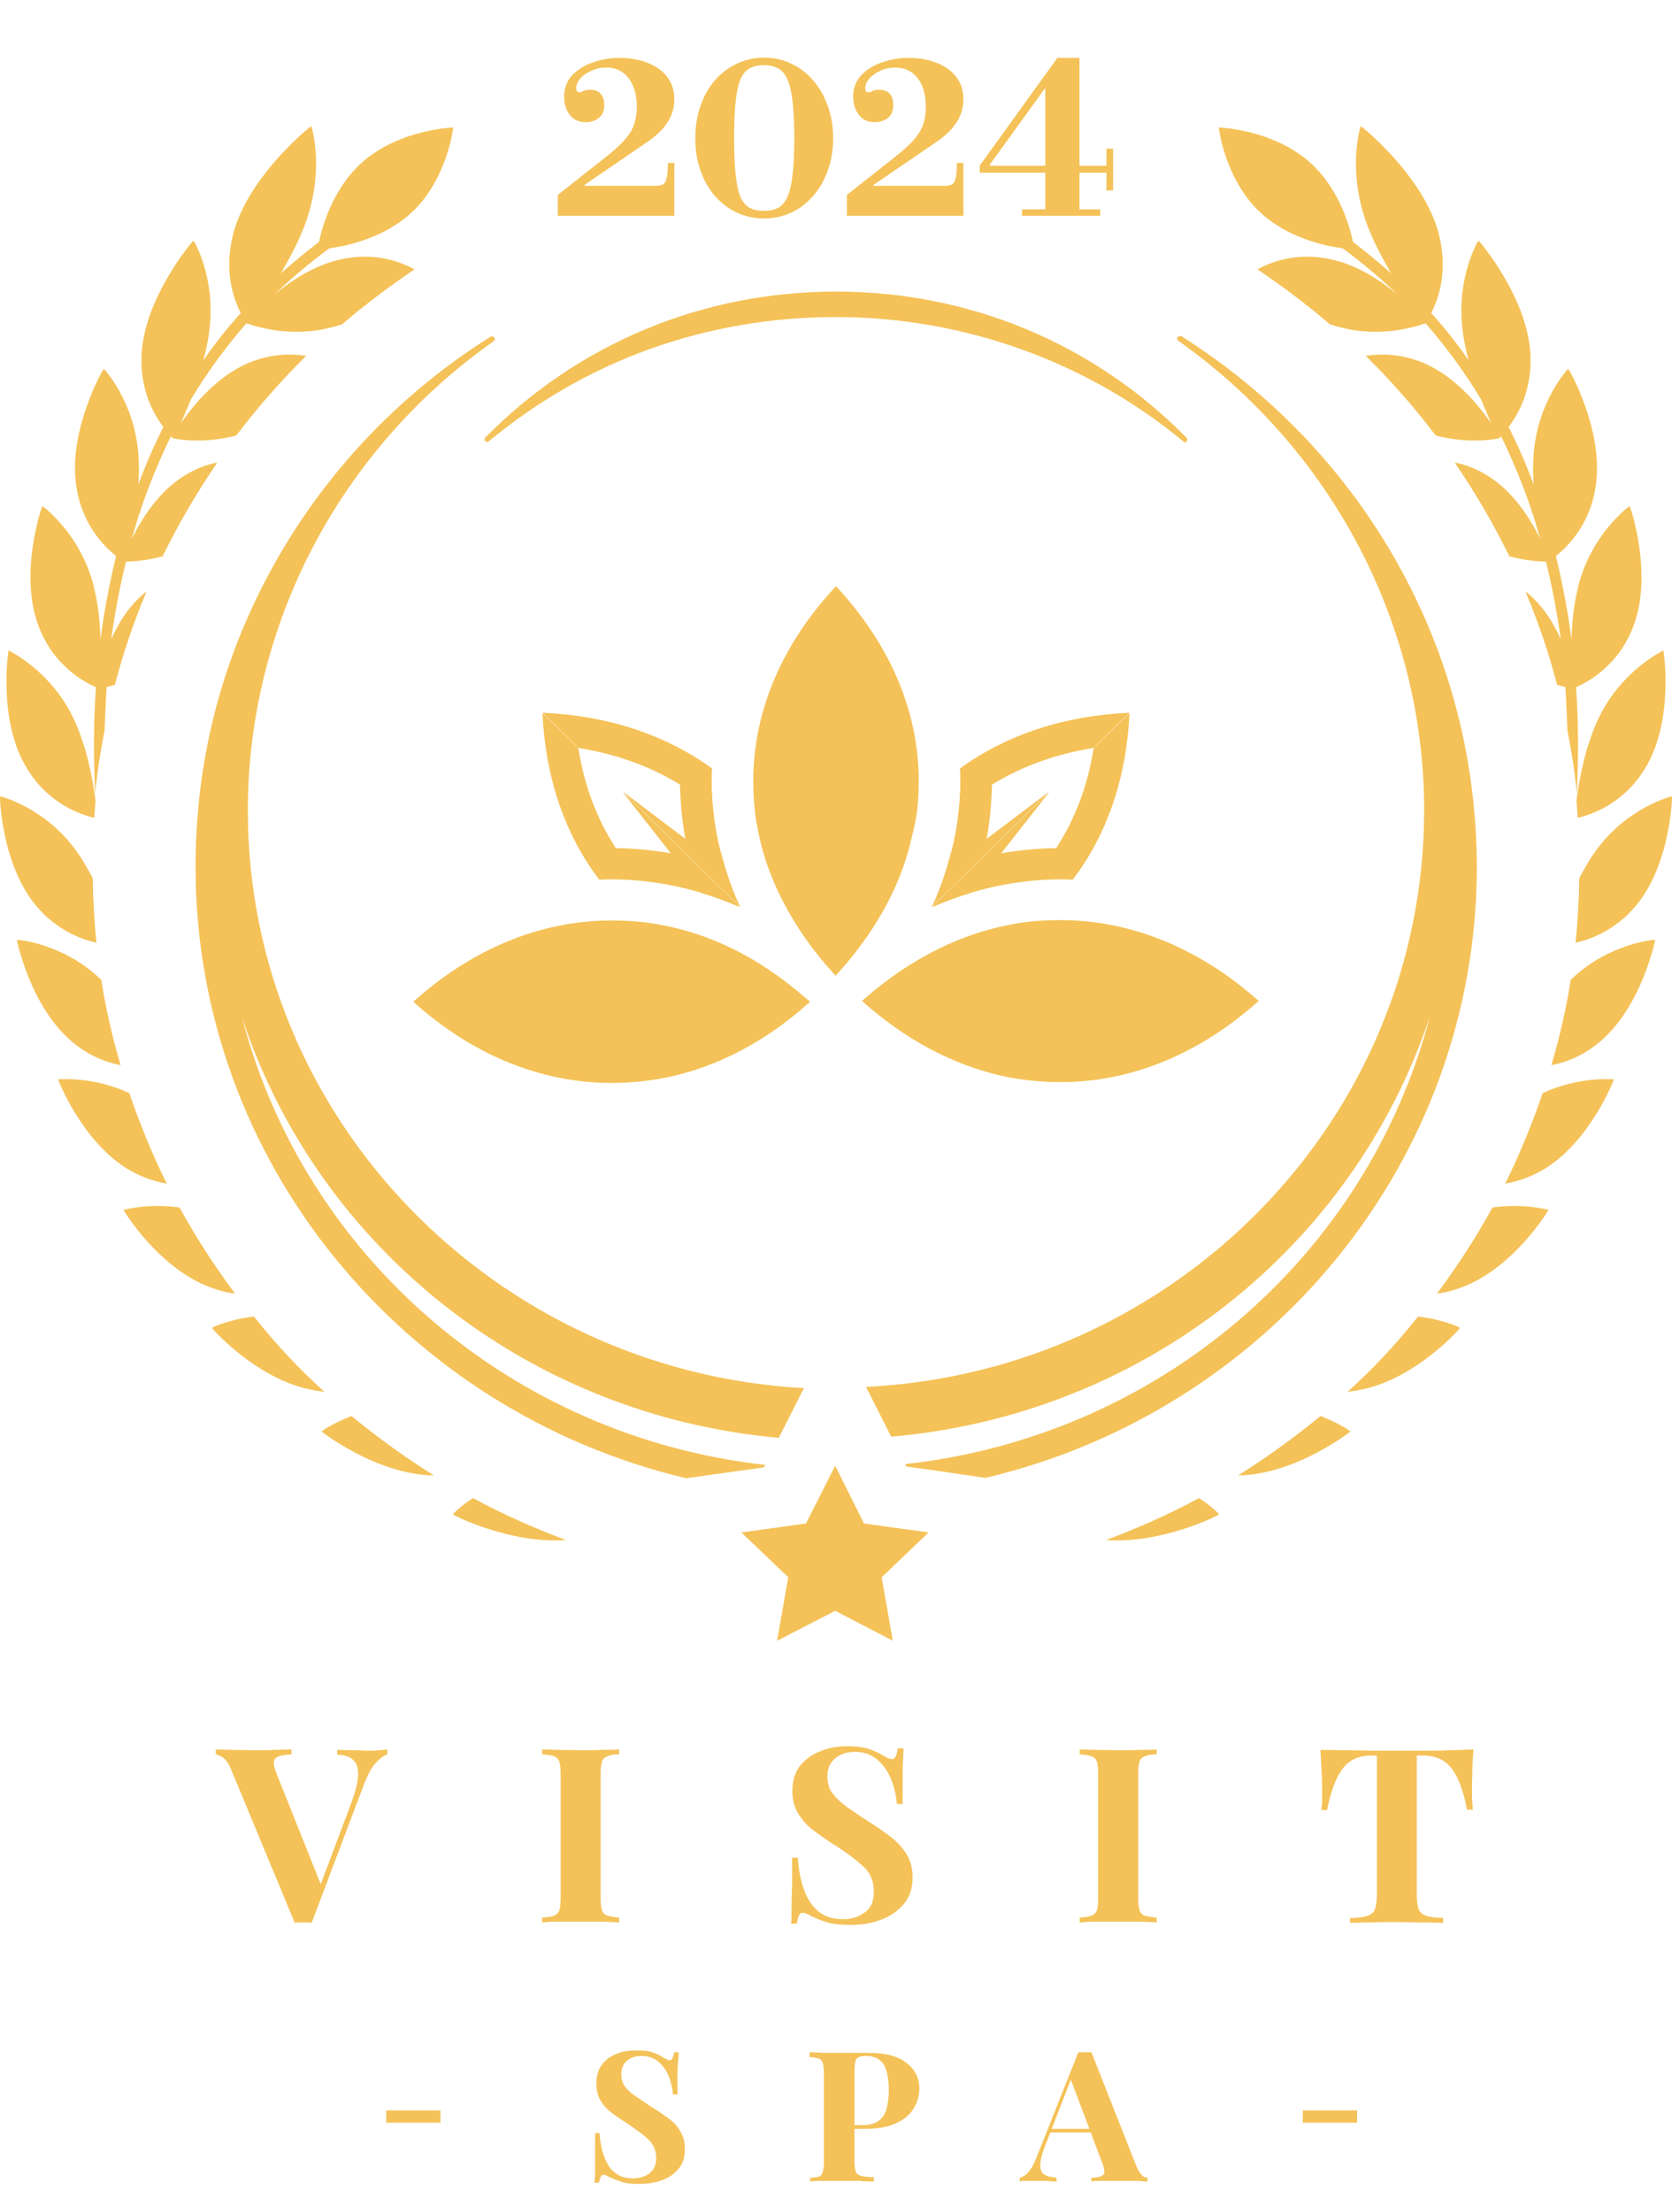 <svg width="31" height="41" viewBox="0 0 31 41" fill="none" xmlns="http://www.w3.org/2000/svg">
<path d="M7.182 32.422V32.512C7.114 32.535 7.045 32.587 6.969 32.669C6.892 32.752 6.824 32.879 6.755 33.051L5.778 35.636C5.755 35.636 5.725 35.628 5.702 35.628C5.671 35.628 5.648 35.628 5.618 35.628C5.595 35.628 5.564 35.628 5.542 35.628C5.511 35.628 5.488 35.628 5.465 35.636L4.29 32.804C4.244 32.692 4.198 32.625 4.145 32.58C4.092 32.542 4.046 32.52 4 32.512V32.422C4.092 32.422 4.198 32.43 4.328 32.43C4.45 32.43 4.58 32.437 4.702 32.437C4.847 32.437 4.977 32.437 5.099 32.43C5.221 32.43 5.328 32.422 5.404 32.422V32.512C5.252 32.52 5.152 32.542 5.107 32.587C5.061 32.632 5.068 32.729 5.137 32.894L5.976 34.992L5.877 35.104L6.511 33.419C6.595 33.194 6.64 33.014 6.64 32.887C6.64 32.759 6.61 32.662 6.541 32.61C6.473 32.55 6.373 32.52 6.251 32.52V32.43C6.358 32.43 6.457 32.437 6.549 32.437C6.64 32.437 6.732 32.445 6.831 32.445C6.9 32.445 6.961 32.445 7.022 32.437C7.083 32.43 7.136 32.43 7.182 32.422Z" fill="#F4C258"/>
<path d="M11.479 32.422V32.512C11.38 32.512 11.303 32.527 11.257 32.55C11.204 32.572 11.173 32.602 11.158 32.654C11.143 32.707 11.135 32.789 11.135 32.902V35.149C11.135 35.254 11.143 35.336 11.158 35.396C11.173 35.449 11.212 35.486 11.257 35.501C11.303 35.516 11.38 35.531 11.479 35.538V35.628C11.395 35.621 11.288 35.621 11.166 35.613C11.036 35.613 10.914 35.613 10.784 35.613C10.632 35.613 10.494 35.613 10.364 35.613C10.235 35.613 10.136 35.621 10.052 35.628V35.538C10.151 35.531 10.227 35.523 10.273 35.501C10.319 35.486 10.357 35.449 10.372 35.396C10.387 35.344 10.395 35.261 10.395 35.149V32.902C10.395 32.789 10.387 32.707 10.372 32.654C10.357 32.602 10.319 32.565 10.273 32.55C10.22 32.527 10.151 32.52 10.052 32.512V32.422C10.128 32.422 10.235 32.43 10.364 32.43C10.494 32.43 10.632 32.437 10.784 32.437C10.914 32.437 11.044 32.437 11.166 32.43C11.296 32.43 11.402 32.43 11.479 32.422Z" fill="#F4C258"/>
<path d="M15.714 32.362C15.897 32.362 16.035 32.385 16.134 32.422C16.233 32.46 16.317 32.497 16.386 32.542C16.424 32.565 16.454 32.58 16.477 32.587C16.5 32.595 16.523 32.602 16.546 32.602C16.591 32.602 16.63 32.535 16.645 32.4H16.752C16.752 32.46 16.744 32.527 16.744 32.61C16.736 32.692 16.736 32.797 16.736 32.924C16.736 33.051 16.736 33.224 16.736 33.434H16.63C16.614 33.276 16.584 33.126 16.523 32.977C16.462 32.827 16.378 32.707 16.263 32.61C16.149 32.512 16.012 32.467 15.851 32.467C15.706 32.467 15.584 32.505 15.485 32.587C15.386 32.669 15.34 32.782 15.34 32.924C15.34 33.044 15.37 33.149 15.432 33.231C15.493 33.314 15.584 33.404 15.699 33.486C15.821 33.568 15.958 33.666 16.134 33.778C16.279 33.868 16.416 33.965 16.53 34.055C16.645 34.145 16.744 34.258 16.813 34.37C16.881 34.49 16.92 34.624 16.92 34.789C16.92 34.992 16.866 35.156 16.759 35.284C16.653 35.411 16.515 35.508 16.34 35.576C16.164 35.643 15.981 35.673 15.775 35.673C15.584 35.673 15.432 35.658 15.317 35.621C15.203 35.583 15.111 35.546 15.035 35.508C14.966 35.464 14.913 35.449 14.874 35.449C14.829 35.449 14.791 35.516 14.775 35.651H14.668C14.676 35.576 14.676 35.493 14.676 35.396C14.676 35.299 14.676 35.171 14.684 35.022C14.691 34.872 14.684 34.669 14.684 34.43H14.791C14.806 34.632 14.836 34.812 14.897 34.992C14.951 35.164 15.042 35.306 15.157 35.411C15.279 35.516 15.432 35.568 15.63 35.568C15.79 35.568 15.928 35.523 16.035 35.441C16.149 35.359 16.202 35.231 16.202 35.059C16.202 34.872 16.141 34.714 16.012 34.595C15.882 34.475 15.714 34.347 15.515 34.22C15.37 34.13 15.233 34.033 15.111 33.943C14.981 33.853 14.882 33.741 14.806 33.621C14.729 33.501 14.691 33.359 14.691 33.194C14.691 33.007 14.737 32.849 14.836 32.722C14.936 32.602 15.058 32.512 15.218 32.452C15.363 32.392 15.531 32.362 15.714 32.362Z" fill="#F4C258"/>
<path d="M21.445 32.422V32.512C21.346 32.512 21.27 32.527 21.224 32.55C21.17 32.572 21.14 32.602 21.125 32.654C21.109 32.707 21.102 32.789 21.102 32.902V35.149C21.102 35.254 21.109 35.336 21.125 35.396C21.14 35.449 21.178 35.486 21.224 35.501C21.27 35.516 21.346 35.531 21.445 35.538V35.628C21.361 35.621 21.254 35.621 21.132 35.613C21.003 35.613 20.88 35.613 20.751 35.613C20.598 35.613 20.461 35.613 20.331 35.613C20.201 35.613 20.102 35.621 20.018 35.628V35.538C20.117 35.531 20.194 35.523 20.239 35.501C20.285 35.486 20.323 35.449 20.339 35.396C20.354 35.344 20.361 35.261 20.361 35.149V32.902C20.361 32.789 20.354 32.707 20.339 32.654C20.323 32.602 20.285 32.565 20.239 32.55C20.186 32.527 20.117 32.52 20.018 32.512V32.422C20.094 32.422 20.201 32.43 20.331 32.43C20.461 32.43 20.598 32.437 20.751 32.437C20.88 32.437 21.01 32.437 21.132 32.43C21.254 32.43 21.361 32.43 21.445 32.422Z" fill="#F4C258"/>
<path d="M27.321 32.422C27.306 32.58 27.298 32.722 27.298 32.864C27.291 33.007 27.291 33.111 27.291 33.194C27.291 33.261 27.291 33.321 27.298 33.381C27.298 33.441 27.306 33.493 27.306 33.538H27.199C27.153 33.284 27.085 33.081 27.016 32.939C26.94 32.789 26.848 32.684 26.749 32.625C26.642 32.565 26.52 32.535 26.383 32.535H26.268V35.119C26.268 35.239 26.283 35.329 26.306 35.389C26.329 35.449 26.383 35.486 26.451 35.508C26.52 35.531 26.627 35.538 26.757 35.546V35.636C26.665 35.636 26.535 35.628 26.375 35.628C26.215 35.628 26.055 35.621 25.879 35.621C25.711 35.621 25.551 35.621 25.398 35.628C25.246 35.628 25.123 35.636 25.032 35.636V35.546C25.169 35.546 25.276 35.531 25.345 35.508C25.413 35.486 25.467 35.449 25.49 35.389C25.513 35.329 25.528 35.239 25.528 35.119V32.535H25.429C25.284 32.535 25.162 32.565 25.062 32.625C24.956 32.684 24.872 32.789 24.795 32.939C24.719 33.089 24.658 33.284 24.605 33.546H24.498C24.505 33.501 24.505 33.456 24.513 33.389C24.513 33.329 24.513 33.261 24.513 33.201C24.513 33.126 24.513 33.014 24.505 32.872C24.498 32.729 24.49 32.58 24.482 32.43C24.627 32.43 24.78 32.437 24.948 32.437C25.116 32.437 25.284 32.445 25.452 32.445C25.619 32.445 25.772 32.445 25.91 32.445C26.047 32.445 26.2 32.445 26.367 32.445C26.535 32.445 26.703 32.445 26.871 32.437C27.039 32.43 27.192 32.43 27.321 32.422Z" fill="#F4C258"/>
<path d="M8.166 39.112V39.339H7.161V39.112H8.166Z" fill="#F4C258"/>
<path d="M25.161 39.112V39.339H24.155V39.112H25.161Z" fill="#F4C258"/>
<path d="M11.808 38C11.947 38 12.051 38.011 12.12 38.045C12.19 38.068 12.259 38.102 12.305 38.136C12.329 38.148 12.352 38.159 12.375 38.17C12.386 38.182 12.409 38.182 12.421 38.182C12.456 38.182 12.479 38.136 12.502 38.034H12.583C12.583 38.079 12.583 38.125 12.571 38.193C12.571 38.25 12.56 38.329 12.56 38.431C12.56 38.533 12.56 38.658 12.56 38.817H12.479C12.467 38.704 12.444 38.59 12.398 38.477C12.352 38.363 12.282 38.272 12.201 38.204C12.12 38.136 12.016 38.102 11.889 38.102C11.774 38.102 11.693 38.136 11.623 38.193C11.554 38.25 11.519 38.34 11.519 38.443C11.519 38.533 11.542 38.613 11.589 38.669C11.635 38.738 11.704 38.794 11.785 38.851C11.878 38.908 11.982 38.987 12.109 39.067C12.224 39.135 12.317 39.203 12.409 39.271C12.502 39.339 12.571 39.418 12.617 39.509C12.675 39.6 12.698 39.702 12.698 39.827C12.698 39.974 12.664 40.099 12.583 40.19C12.502 40.292 12.398 40.36 12.271 40.406C12.143 40.451 12.005 40.474 11.843 40.474C11.704 40.474 11.589 40.462 11.508 40.428C11.427 40.406 11.357 40.372 11.3 40.349C11.253 40.315 11.207 40.304 11.184 40.304C11.149 40.304 11.126 40.349 11.103 40.451H11.022C11.022 40.394 11.034 40.338 11.034 40.258C11.034 40.179 11.034 40.088 11.034 39.974C11.034 39.861 11.034 39.714 11.034 39.532H11.115C11.126 39.679 11.149 39.816 11.195 39.952C11.242 40.077 11.3 40.19 11.392 40.258C11.485 40.338 11.6 40.372 11.739 40.372C11.854 40.372 11.959 40.338 12.039 40.281C12.12 40.213 12.167 40.122 12.167 39.997C12.167 39.861 12.12 39.748 12.028 39.657C11.935 39.566 11.808 39.475 11.658 39.373C11.554 39.305 11.45 39.237 11.357 39.169C11.265 39.101 11.184 39.021 11.138 38.931C11.08 38.84 11.057 38.738 11.057 38.613C11.057 38.477 11.091 38.352 11.161 38.261C11.23 38.17 11.323 38.102 11.45 38.057C11.554 38.011 11.681 38 11.808 38Z" fill="#F4C258"/>
<path d="M15.022 38.034C15.08 38.034 15.161 38.034 15.253 38.045C15.346 38.045 15.45 38.045 15.542 38.045C15.658 38.045 15.762 38.045 15.866 38.045C15.97 38.045 16.039 38.045 16.086 38.045C16.409 38.045 16.641 38.102 16.802 38.227C16.964 38.352 17.045 38.511 17.045 38.704C17.045 38.783 17.034 38.874 16.999 38.953C16.964 39.044 16.918 39.123 16.837 39.203C16.756 39.282 16.652 39.339 16.525 39.385C16.398 39.43 16.224 39.453 16.028 39.453H15.681V39.385H15.993C16.132 39.385 16.236 39.35 16.305 39.294C16.375 39.237 16.421 39.157 16.444 39.055C16.467 38.953 16.479 38.851 16.479 38.738C16.479 38.522 16.444 38.363 16.386 38.261C16.317 38.159 16.213 38.102 16.051 38.102C15.959 38.102 15.901 38.125 15.878 38.159C15.854 38.193 15.843 38.272 15.843 38.397V40.054C15.843 40.145 15.854 40.202 15.866 40.247C15.889 40.292 15.924 40.315 15.97 40.326C16.016 40.338 16.097 40.349 16.201 40.349V40.428C16.132 40.428 16.039 40.428 15.924 40.417C15.808 40.417 15.693 40.417 15.565 40.417C15.461 40.417 15.369 40.417 15.276 40.417C15.184 40.417 15.103 40.417 15.022 40.428V40.36C15.091 40.36 15.149 40.349 15.184 40.338C15.219 40.326 15.242 40.292 15.253 40.258C15.265 40.213 15.276 40.156 15.276 40.077V38.409C15.276 38.329 15.265 38.261 15.253 38.227C15.242 38.193 15.219 38.159 15.172 38.148C15.138 38.136 15.08 38.125 15.011 38.125V38.034H15.022Z" fill="#F4C258"/>
<path d="M20.236 38.034L21.069 40.145C21.103 40.224 21.138 40.281 21.172 40.315C21.207 40.349 21.253 40.36 21.277 40.36V40.428C21.207 40.428 21.126 40.417 21.034 40.417C20.941 40.417 20.849 40.417 20.756 40.417C20.652 40.417 20.548 40.417 20.456 40.417C20.363 40.417 20.282 40.417 20.236 40.428V40.36C20.352 40.36 20.421 40.338 20.456 40.304C20.491 40.27 20.479 40.19 20.433 40.077L19.843 38.511L19.901 38.42L19.381 39.759C19.311 39.929 19.288 40.054 19.288 40.133C19.288 40.224 19.323 40.281 19.369 40.304C19.427 40.338 19.496 40.349 19.589 40.36V40.428C19.508 40.428 19.438 40.417 19.369 40.417C19.3 40.417 19.23 40.417 19.161 40.417C19.115 40.417 19.069 40.417 19.022 40.417C18.976 40.417 18.941 40.417 18.907 40.428V40.36C18.953 40.349 18.999 40.326 19.057 40.27C19.103 40.213 19.161 40.133 19.207 40.009L19.993 38.034C20.028 38.034 20.074 38.034 20.109 38.034C20.155 38.034 20.201 38.034 20.236 38.034ZM20.479 39.453V39.521H19.45L19.485 39.453H20.479Z" fill="#F4C258"/>
<path d="M19.659 17.052C19.491 17.052 19.323 17.059 19.155 17.074C18.98 17.089 18.804 17.119 18.629 17.157C17.805 17.329 17.026 17.718 16.324 18.265C16.209 18.355 16.095 18.453 15.981 18.55C16.767 19.254 17.66 19.741 18.629 19.951C18.964 20.018 19.308 20.055 19.659 20.055C21.017 20.055 22.276 19.501 23.337 18.55C22.276 17.606 21.01 17.052 19.659 17.052Z" fill="#F4C258"/>
<path d="M17.011 14.969C17.026 14.805 17.034 14.64 17.034 14.475C17.034 13.142 16.469 11.906 15.5 10.864C14.531 11.898 13.966 13.142 13.966 14.475C13.966 14.64 13.974 14.805 13.989 14.969C14.004 15.142 14.035 15.314 14.073 15.486C14.248 16.295 14.645 17.059 15.202 17.748C15.294 17.861 15.393 17.973 15.492 18.085C15.591 17.973 15.691 17.861 15.782 17.748C16.339 17.059 16.736 16.303 16.912 15.486C16.957 15.321 16.988 15.149 17.011 14.969Z" fill="#F4C258"/>
<path d="M12.371 17.164C12.196 17.127 12.02 17.097 11.845 17.082C11.677 17.067 11.509 17.059 11.341 17.059C9.983 17.059 8.723 17.613 7.663 18.565C8.716 19.516 9.983 20.07 11.341 20.07C11.692 20.07 12.035 20.033 12.371 19.966C13.34 19.763 14.233 19.276 15.019 18.565C14.905 18.468 14.79 18.37 14.676 18.28C13.981 17.726 13.203 17.336 12.371 17.164Z" fill="#F4C258"/>
<path d="M10.723 13.861C11.425 13.973 12.066 14.205 12.608 14.542C12.615 14.88 12.646 15.209 12.707 15.546L11.547 14.67L13.722 16.805C13.615 16.58 13.531 16.348 13.455 16.108C13.409 15.951 13.363 15.793 13.325 15.636C13.241 15.254 13.195 14.857 13.195 14.467C13.195 14.393 13.195 14.318 13.203 14.243C12.318 13.599 11.234 13.261 10.059 13.209L10.723 13.861Z" fill="#F4C258"/>
<path d="M11.341 16.296C11.738 16.296 12.134 16.341 12.531 16.423C12.691 16.46 12.852 16.498 13.012 16.55C13.249 16.625 13.485 16.708 13.722 16.812L11.547 14.678L12.44 15.816C12.104 15.756 11.761 15.726 11.417 15.719C11.066 15.18 10.829 14.558 10.723 13.869L10.059 13.217C10.112 14.378 10.456 15.442 11.112 16.303C11.188 16.296 11.264 16.296 11.341 16.296Z" fill="#F4C258"/>
<path opacity="0.55" d="M11.341 16.296C11.738 16.296 12.134 16.341 12.531 16.423C12.691 16.46 12.852 16.498 13.012 16.55C13.249 16.625 13.485 16.708 13.722 16.812L11.547 14.678L12.44 15.816C12.104 15.756 11.761 15.726 11.417 15.719C11.066 15.18 10.829 14.558 10.723 13.869L10.059 13.217C10.112 14.378 10.456 15.442 11.112 16.303C11.188 16.296 11.264 16.296 11.341 16.296Z" fill="#F4C258"/>
<path d="M20.277 13.861C19.575 13.973 18.934 14.205 18.392 14.542C18.384 14.88 18.354 15.209 18.293 15.546L19.453 14.67L17.278 16.805C17.385 16.58 17.469 16.348 17.545 16.108C17.591 15.951 17.637 15.793 17.675 15.636C17.759 15.254 17.805 14.857 17.805 14.467C17.805 14.393 17.805 14.318 17.797 14.243C18.682 13.599 19.766 13.261 20.941 13.209L20.277 13.861Z" fill="#F4C258"/>
<path d="M19.659 16.296C19.262 16.296 18.865 16.341 18.468 16.423C18.308 16.46 18.148 16.498 17.988 16.55C17.751 16.625 17.515 16.708 17.278 16.812L19.453 14.678L18.56 15.816C18.896 15.756 19.239 15.726 19.583 15.719C19.934 15.18 20.17 14.558 20.277 13.869L20.941 13.217C20.887 14.378 20.544 15.442 19.888 16.303C19.811 16.296 19.735 16.296 19.659 16.296Z" fill="#F4C258"/>
<path opacity="0.55" d="M19.659 16.296C19.262 16.296 18.865 16.341 18.468 16.423C18.308 16.46 18.148 16.498 17.988 16.55C17.751 16.625 17.515 16.708 17.278 16.812L19.453 14.678L18.56 15.816C18.896 15.756 19.239 15.726 19.583 15.719C19.934 15.18 20.17 14.558 20.277 13.869L20.941 13.217C20.887 14.378 20.544 15.442 19.888 16.303C19.811 16.296 19.735 16.296 19.659 16.296Z" fill="#F4C258"/>
<path d="M26.23 11.052C25.276 9.082 23.78 7.419 21.91 6.235C21.903 6.228 21.895 6.228 21.88 6.228C21.864 6.228 21.849 6.235 21.834 6.25C21.819 6.273 21.826 6.303 21.849 6.318C24.703 8.333 26.405 11.584 26.405 15.014C26.405 20.737 21.811 25.419 16.057 25.703L16.523 26.625C21.163 26.228 25.085 23.142 26.512 18.834C25.344 23.306 21.475 26.617 16.782 27.134L16.805 27.179L17.393 27.261L18.27 27.389C23.49 26.16 27.382 21.546 27.382 16.055C27.374 14.31 26.993 12.625 26.23 11.052Z" fill="#F4C258"/>
<path d="M4.595 15.022C4.595 11.584 6.297 8.333 9.151 6.325C9.174 6.31 9.181 6.28 9.166 6.258C9.158 6.243 9.143 6.235 9.12 6.235C9.113 6.235 9.105 6.235 9.09 6.243C7.22 7.419 5.724 9.089 4.77 11.059C4.007 12.632 3.626 14.31 3.626 16.063C3.626 21.554 7.51 26.16 12.722 27.396L13.577 27.276L14.164 27.194L14.187 27.149C9.509 26.625 5.648 23.314 4.488 18.857C5.907 23.157 9.815 26.235 14.439 26.647L14.905 25.726C9.174 25.411 4.595 20.73 4.595 15.022Z" fill="#F4C258"/>
<path d="M21.964 8.198C21.979 8.198 21.994 8.19 22.002 8.183C22.017 8.16 22.017 8.13 22.002 8.115C20.277 6.363 17.973 5.404 15.5 5.404C13.027 5.404 10.723 6.363 8.998 8.108C8.983 8.13 8.975 8.16 8.998 8.175C9.006 8.183 9.021 8.19 9.036 8.19C9.052 8.19 9.059 8.183 9.067 8.175C10.883 6.67 13.111 5.876 15.5 5.876C17.85 5.876 20.14 6.692 21.933 8.175C21.941 8.19 21.956 8.198 21.964 8.198Z" fill="#F4C258"/>
<path d="M23.398 3.966C23.902 4.415 24.566 4.557 24.894 4.602C25.253 4.865 25.588 5.149 25.901 5.449C25.588 5.194 25.169 4.917 24.703 4.812C24.062 4.662 23.574 4.85 23.314 4.992C23.78 5.307 24.23 5.644 24.657 6.011C24.711 6.026 24.757 6.041 24.81 6.056C25.596 6.273 26.268 6.048 26.413 5.996L26.42 6.003C26.42 6.003 26.42 5.996 26.428 5.988C26.809 6.423 27.153 6.895 27.458 7.396C27.527 7.569 27.596 7.726 27.649 7.846C27.42 7.516 26.977 6.969 26.382 6.722C25.978 6.557 25.604 6.55 25.321 6.595C25.787 7.052 26.222 7.546 26.619 8.071C27.183 8.22 27.664 8.153 27.786 8.123V8.13C27.786 8.13 27.786 8.123 27.794 8.123C27.802 8.123 27.809 8.115 27.809 8.115V8.108C27.817 8.101 27.825 8.093 27.832 8.086C28.015 8.46 28.183 8.857 28.328 9.262C28.412 9.501 28.488 9.741 28.557 9.988C28.382 9.629 28.069 9.119 27.588 8.82C27.374 8.685 27.168 8.61 26.97 8.572C27.351 9.127 27.687 9.703 27.985 10.31C28.298 10.393 28.549 10.408 28.664 10.408C28.778 10.872 28.87 11.359 28.939 11.853C28.817 11.569 28.633 11.269 28.374 11.037C28.343 11.007 28.313 10.984 28.282 10.962C28.519 11.524 28.717 12.101 28.87 12.692C28.923 12.707 28.977 12.722 29.023 12.73C29.038 12.999 29.053 13.269 29.061 13.539C29.137 13.921 29.198 14.31 29.236 14.707C29.267 14.025 29.267 13.374 29.221 12.737C29.404 12.655 30.03 12.348 30.305 11.546C30.64 10.587 30.221 9.366 30.213 9.381C30.205 9.381 29.541 9.868 29.282 10.79C29.183 11.149 29.145 11.524 29.137 11.853C29.068 11.321 28.969 10.805 28.847 10.303C29.068 10.13 29.488 9.718 29.587 8.992C29.74 7.981 29.084 6.827 29.076 6.835C29.068 6.835 28.511 7.441 28.435 8.408C28.42 8.595 28.42 8.79 28.435 8.977C28.298 8.61 28.145 8.258 27.97 7.913C28.16 7.666 28.412 7.209 28.374 6.55C28.313 5.501 27.42 4.453 27.412 4.46C27.405 4.46 26.985 5.164 27.122 6.16C27.145 6.333 27.183 6.505 27.229 6.677C27.016 6.37 26.787 6.078 26.535 5.801C26.672 5.539 26.863 5.007 26.665 4.295C26.375 3.247 25.23 2.325 25.23 2.34C25.222 2.34 24.978 3.127 25.329 4.116C25.451 4.453 25.627 4.782 25.795 5.067C25.566 4.865 25.329 4.67 25.085 4.483C25.024 4.198 24.833 3.501 24.291 3.014C23.597 2.393 22.597 2.363 22.597 2.363C22.597 2.363 22.704 3.344 23.398 3.966Z" fill="#F4C258"/>
<path d="M22.231 27.763C21.681 28.063 21.101 28.317 20.506 28.542C21.552 28.617 22.62 28.07 22.605 28.063C22.605 28.063 22.475 27.921 22.231 27.763Z" fill="#F4C258"/>
<path d="M22.956 27.344C24.024 27.329 25.047 26.527 25.039 26.527C25.039 26.527 24.833 26.377 24.482 26.243C24.001 26.64 23.49 27.007 22.956 27.344Z" fill="#F4C258"/>
<path d="M24.986 25.793C25.054 25.786 25.123 25.778 25.192 25.763C26.222 25.583 27.084 24.61 27.069 24.61C27.069 24.602 26.756 24.452 26.291 24.4C25.894 24.902 25.459 25.366 24.986 25.793Z" fill="#F4C258"/>
<path d="M27.672 22.378C27.367 22.932 27.023 23.464 26.642 23.973C26.787 23.958 26.932 23.921 27.092 23.861C28.061 23.509 28.717 22.422 28.71 22.422C28.702 22.422 28.26 22.295 27.672 22.378Z" fill="#F4C258"/>
<path d="M28.603 20.258C28.404 20.834 28.175 21.396 27.908 21.936C28.122 21.898 28.359 21.823 28.595 21.688C29.473 21.179 29.931 20.003 29.923 20.003C29.908 20.003 29.282 19.943 28.603 20.258Z" fill="#F4C258"/>
<path d="M29.122 18.16C29.038 18.7 28.916 19.224 28.763 19.741C29.038 19.688 29.366 19.561 29.671 19.299C30.442 18.647 30.694 17.411 30.686 17.419C30.678 17.411 29.847 17.479 29.152 18.13C29.145 18.145 29.129 18.153 29.122 18.16Z" fill="#F4C258"/>
<path d="M29.618 15.726C29.488 15.898 29.381 16.085 29.282 16.273C29.274 16.677 29.252 17.074 29.213 17.471C29.519 17.404 29.961 17.224 30.328 16.79C30.976 16.018 31.007 14.752 30.999 14.76C30.992 14.752 30.19 14.962 29.618 15.726Z" fill="#F4C258"/>
<path d="M29.664 13.261C29.389 13.808 29.282 14.445 29.229 14.827C29.236 14.939 29.244 15.044 29.252 15.157C29.45 15.112 30.122 14.917 30.534 14.183C31.037 13.306 30.846 12.048 30.839 12.056C30.839 12.056 30.091 12.408 29.664 13.261Z" fill="#F4C258"/>
<path d="M7.602 3.966C7.098 4.415 6.434 4.557 6.106 4.602C5.747 4.865 5.411 5.149 5.098 5.449C5.411 5.194 5.831 4.917 6.297 4.812C6.938 4.662 7.426 4.85 7.685 4.992C7.22 5.307 6.77 5.644 6.342 6.011C6.289 6.026 6.243 6.041 6.19 6.056C5.404 6.273 4.732 6.048 4.587 5.996L4.58 6.003C4.58 6.003 4.58 5.996 4.572 5.988C4.19 6.423 3.847 6.895 3.542 7.396C3.473 7.569 3.404 7.726 3.351 7.846C3.58 7.516 4.022 6.969 4.618 6.722C5.022 6.557 5.396 6.55 5.678 6.595C5.213 7.052 4.778 7.546 4.381 8.071C3.816 8.22 3.336 8.153 3.214 8.123V8.13C3.214 8.13 3.214 8.123 3.206 8.123C3.198 8.123 3.191 8.115 3.191 8.115V8.108C3.183 8.101 3.175 8.093 3.168 8.086C2.985 8.46 2.817 8.857 2.672 9.262C2.588 9.501 2.511 9.741 2.443 9.988C2.618 9.629 2.931 9.119 3.412 8.82C3.626 8.685 3.832 8.61 4.03 8.572C3.649 9.127 3.313 9.703 3.015 10.31C2.702 10.393 2.45 10.408 2.336 10.408C2.221 10.872 2.13 11.359 2.061 11.853C2.183 11.569 2.366 11.269 2.626 11.037C2.656 11.007 2.687 10.984 2.717 10.962C2.481 11.524 2.283 12.101 2.13 12.692C2.076 12.707 2.023 12.722 1.977 12.73C1.962 12.999 1.947 13.269 1.939 13.539C1.863 13.921 1.802 14.31 1.764 14.707C1.733 14.025 1.733 13.374 1.779 12.737C1.596 12.655 0.97 12.348 0.695 11.546C0.359 10.587 0.779 9.366 0.787 9.381C0.794 9.381 1.458 9.868 1.718 10.79C1.817 11.149 1.855 11.524 1.863 11.853C1.931 11.321 2.031 10.805 2.153 10.303C1.931 10.13 1.512 9.718 1.413 8.992C1.26 7.981 1.916 6.827 1.924 6.835C1.931 6.835 2.489 7.441 2.565 8.408C2.58 8.595 2.58 8.79 2.565 8.977C2.702 8.61 2.855 8.258 3.03 7.913C2.84 7.666 2.588 7.209 2.626 6.55C2.687 5.501 3.58 4.453 3.587 4.46C3.595 4.46 4.015 5.164 3.877 6.16C3.855 6.333 3.816 6.505 3.771 6.677C3.984 6.37 4.213 6.078 4.465 5.801C4.328 5.539 4.137 5.007 4.335 4.295C4.625 3.247 5.77 2.325 5.77 2.34C5.778 2.34 6.022 3.127 5.671 4.116C5.549 4.453 5.373 4.782 5.205 5.067C5.434 4.865 5.671 4.67 5.915 4.483C5.976 4.198 6.167 3.501 6.709 3.014C7.403 2.393 8.403 2.363 8.403 2.363C8.403 2.363 8.296 3.344 7.602 3.966Z" fill="#F4C258"/>
<path d="M8.769 27.763C9.319 28.063 9.899 28.317 10.494 28.542C9.448 28.617 8.38 28.07 8.395 28.063C8.395 28.063 8.525 27.921 8.769 27.763Z" fill="#F4C258"/>
<path d="M8.044 27.344C6.976 27.329 5.953 26.527 5.961 26.527C5.961 26.527 6.167 26.377 6.518 26.243C6.999 26.64 7.51 27.007 8.044 27.344Z" fill="#F4C258"/>
<path d="M6.014 25.793C5.946 25.786 5.877 25.778 5.808 25.763C4.778 25.583 3.916 24.61 3.931 24.61C3.931 24.602 4.244 24.452 4.709 24.4C5.106 24.902 5.541 25.366 6.014 25.793Z" fill="#F4C258"/>
<path d="M3.328 22.378C3.633 22.932 3.977 23.464 4.358 23.973C4.213 23.958 4.068 23.921 3.908 23.861C2.939 23.509 2.283 22.422 2.29 22.422C2.298 22.422 2.741 22.295 3.328 22.378Z" fill="#F4C258"/>
<path d="M2.397 20.258C2.595 20.834 2.824 21.396 3.092 21.936C2.878 21.898 2.641 21.823 2.405 21.688C1.527 21.179 1.069 20.003 1.077 20.003C1.092 20.003 1.718 19.943 2.397 20.258Z" fill="#F4C258"/>
<path d="M1.878 18.16C1.962 18.7 2.084 19.224 2.237 19.741C1.962 19.688 1.634 19.561 1.328 19.299C0.558 18.647 0.306 17.411 0.314 17.419C0.321 17.411 1.153 17.479 1.847 18.13C1.855 18.145 1.87 18.153 1.878 18.16Z" fill="#F4C258"/>
<path d="M1.382 15.726C1.512 15.898 1.619 16.085 1.718 16.273C1.726 16.677 1.748 17.074 1.787 17.471C1.481 17.404 1.039 17.224 0.672 16.79C0.024 16.018 -0.007 14.752 0.001 14.76C0.008 14.752 0.81 14.962 1.382 15.726Z" fill="#F4C258"/>
<path d="M1.336 13.261C1.611 13.808 1.718 14.445 1.771 14.827C1.764 14.939 1.756 15.044 1.748 15.157C1.55 15.112 0.878 14.917 0.466 14.183C-0.037 13.306 0.153 12.048 0.161 12.056C0.161 12.056 0.909 12.408 1.336 13.261Z" fill="#F4C258"/>
<path d="M15.485 27.164L14.943 28.235L13.745 28.4L14.615 29.231L14.409 30.4V30.407L15.485 29.853L16.553 30.407L16.347 29.231L17.217 28.4L16.019 28.235L15.485 27.164Z" fill="#F4C258"/>
<path d="M10.343 4V3.612L11.271 2.88C11.415 2.765 11.525 2.661 11.603 2.568C11.68 2.475 11.733 2.381 11.763 2.288C11.792 2.195 11.807 2.095 11.807 1.988C11.807 1.759 11.756 1.579 11.655 1.448C11.553 1.317 11.415 1.252 11.239 1.252C11.14 1.252 11.048 1.272 10.963 1.312C10.877 1.349 10.809 1.397 10.759 1.456C10.708 1.515 10.683 1.573 10.683 1.632C10.683 1.659 10.688 1.679 10.699 1.692C10.71 1.705 10.723 1.712 10.739 1.712C10.76 1.712 10.786 1.704 10.815 1.688C10.844 1.672 10.887 1.664 10.943 1.664C11.031 1.664 11.096 1.689 11.139 1.74C11.181 1.791 11.203 1.857 11.203 1.94C11.203 2.055 11.168 2.137 11.099 2.188C11.032 2.239 10.954 2.264 10.863 2.264C10.77 2.264 10.692 2.241 10.631 2.196C10.572 2.148 10.528 2.088 10.499 2.016C10.472 1.944 10.459 1.871 10.459 1.796C10.459 1.636 10.508 1.503 10.607 1.396C10.708 1.289 10.838 1.209 10.995 1.156C11.152 1.1 11.318 1.072 11.491 1.072C11.614 1.072 11.735 1.087 11.855 1.116C11.975 1.145 12.083 1.191 12.179 1.252C12.277 1.313 12.356 1.393 12.415 1.492C12.473 1.591 12.503 1.708 12.503 1.844C12.503 1.935 12.487 2.024 12.455 2.112C12.423 2.2 12.37 2.288 12.295 2.376C12.22 2.464 12.116 2.553 11.983 2.644L10.835 3.428V3.444H12.139C12.203 3.444 12.252 3.436 12.287 3.42C12.322 3.401 12.345 3.363 12.359 3.304C12.375 3.243 12.383 3.148 12.383 3.02H12.503V4H10.343ZM14.167 4.048C13.986 4.048 13.818 4.012 13.663 3.94C13.508 3.868 13.372 3.765 13.255 3.632C13.14 3.499 13.051 3.341 12.987 3.16C12.923 2.979 12.891 2.779 12.891 2.56C12.891 2.344 12.923 2.145 12.987 1.964C13.051 1.78 13.14 1.621 13.255 1.488C13.372 1.355 13.508 1.252 13.663 1.18C13.818 1.105 13.986 1.068 14.167 1.068C14.348 1.068 14.516 1.105 14.671 1.18C14.825 1.252 14.96 1.355 15.075 1.488C15.192 1.621 15.283 1.78 15.347 1.964C15.414 2.145 15.447 2.344 15.447 2.56C15.447 2.779 15.414 2.979 15.347 3.16C15.283 3.341 15.192 3.499 15.075 3.632C14.96 3.765 14.825 3.868 14.671 3.94C14.516 4.012 14.348 4.048 14.167 4.048ZM14.167 3.908C14.268 3.908 14.355 3.889 14.427 3.852C14.499 3.812 14.556 3.744 14.599 3.648C14.644 3.549 14.676 3.412 14.695 3.236C14.716 3.06 14.727 2.835 14.727 2.56C14.727 2.285 14.716 2.06 14.695 1.884C14.676 1.708 14.644 1.571 14.599 1.472C14.556 1.373 14.499 1.305 14.427 1.268C14.355 1.228 14.268 1.208 14.167 1.208C14.06 1.208 13.971 1.228 13.899 1.268C13.827 1.305 13.77 1.373 13.727 1.472C13.687 1.571 13.658 1.708 13.639 1.884C13.62 2.06 13.611 2.285 13.611 2.56C13.611 2.835 13.62 3.06 13.639 3.236C13.658 3.412 13.687 3.549 13.727 3.648C13.77 3.744 13.827 3.812 13.899 3.852C13.971 3.889 14.06 3.908 14.167 3.908ZM15.702 4V3.612L16.63 2.88C16.774 2.765 16.885 2.661 16.962 2.568C17.04 2.475 17.093 2.381 17.122 2.288C17.152 2.195 17.166 2.095 17.166 1.988C17.166 1.759 17.116 1.579 17.014 1.448C16.913 1.317 16.774 1.252 16.598 1.252C16.5 1.252 16.408 1.272 16.322 1.312C16.237 1.349 16.169 1.397 16.118 1.456C16.068 1.515 16.042 1.573 16.042 1.632C16.042 1.659 16.048 1.679 16.058 1.692C16.069 1.705 16.082 1.712 16.098 1.712C16.12 1.712 16.145 1.704 16.174 1.688C16.204 1.672 16.246 1.664 16.302 1.664C16.39 1.664 16.456 1.689 16.498 1.74C16.541 1.791 16.562 1.857 16.562 1.94C16.562 2.055 16.528 2.137 16.458 2.188C16.392 2.239 16.313 2.264 16.222 2.264C16.129 2.264 16.052 2.241 15.99 2.196C15.932 2.148 15.888 2.088 15.858 2.016C15.832 1.944 15.818 1.871 15.818 1.796C15.818 1.636 15.868 1.503 15.966 1.396C16.068 1.289 16.197 1.209 16.354 1.156C16.512 1.1 16.677 1.072 16.85 1.072C16.973 1.072 17.094 1.087 17.214 1.116C17.334 1.145 17.442 1.191 17.538 1.252C17.637 1.313 17.716 1.393 17.774 1.492C17.833 1.591 17.862 1.708 17.862 1.844C17.862 1.935 17.846 2.024 17.814 2.112C17.782 2.2 17.729 2.288 17.654 2.376C17.58 2.464 17.476 2.553 17.342 2.644L16.194 3.428V3.444H17.498C17.562 3.444 17.612 3.436 17.646 3.42C17.681 3.401 17.705 3.363 17.718 3.304C17.734 3.243 17.742 3.148 17.742 3.02H17.862V4H15.702ZM18.95 4V3.88H19.381V3.2H18.166V3.068L19.605 1.072H20.014V3.072H20.514V2.756H20.637V3.528H20.514V3.2H20.014V3.88H20.398V4H18.95ZM18.349 3.072H19.381V1.648H19.366L18.349 3.056V3.072Z" fill="#F4C258"/>
</svg>
